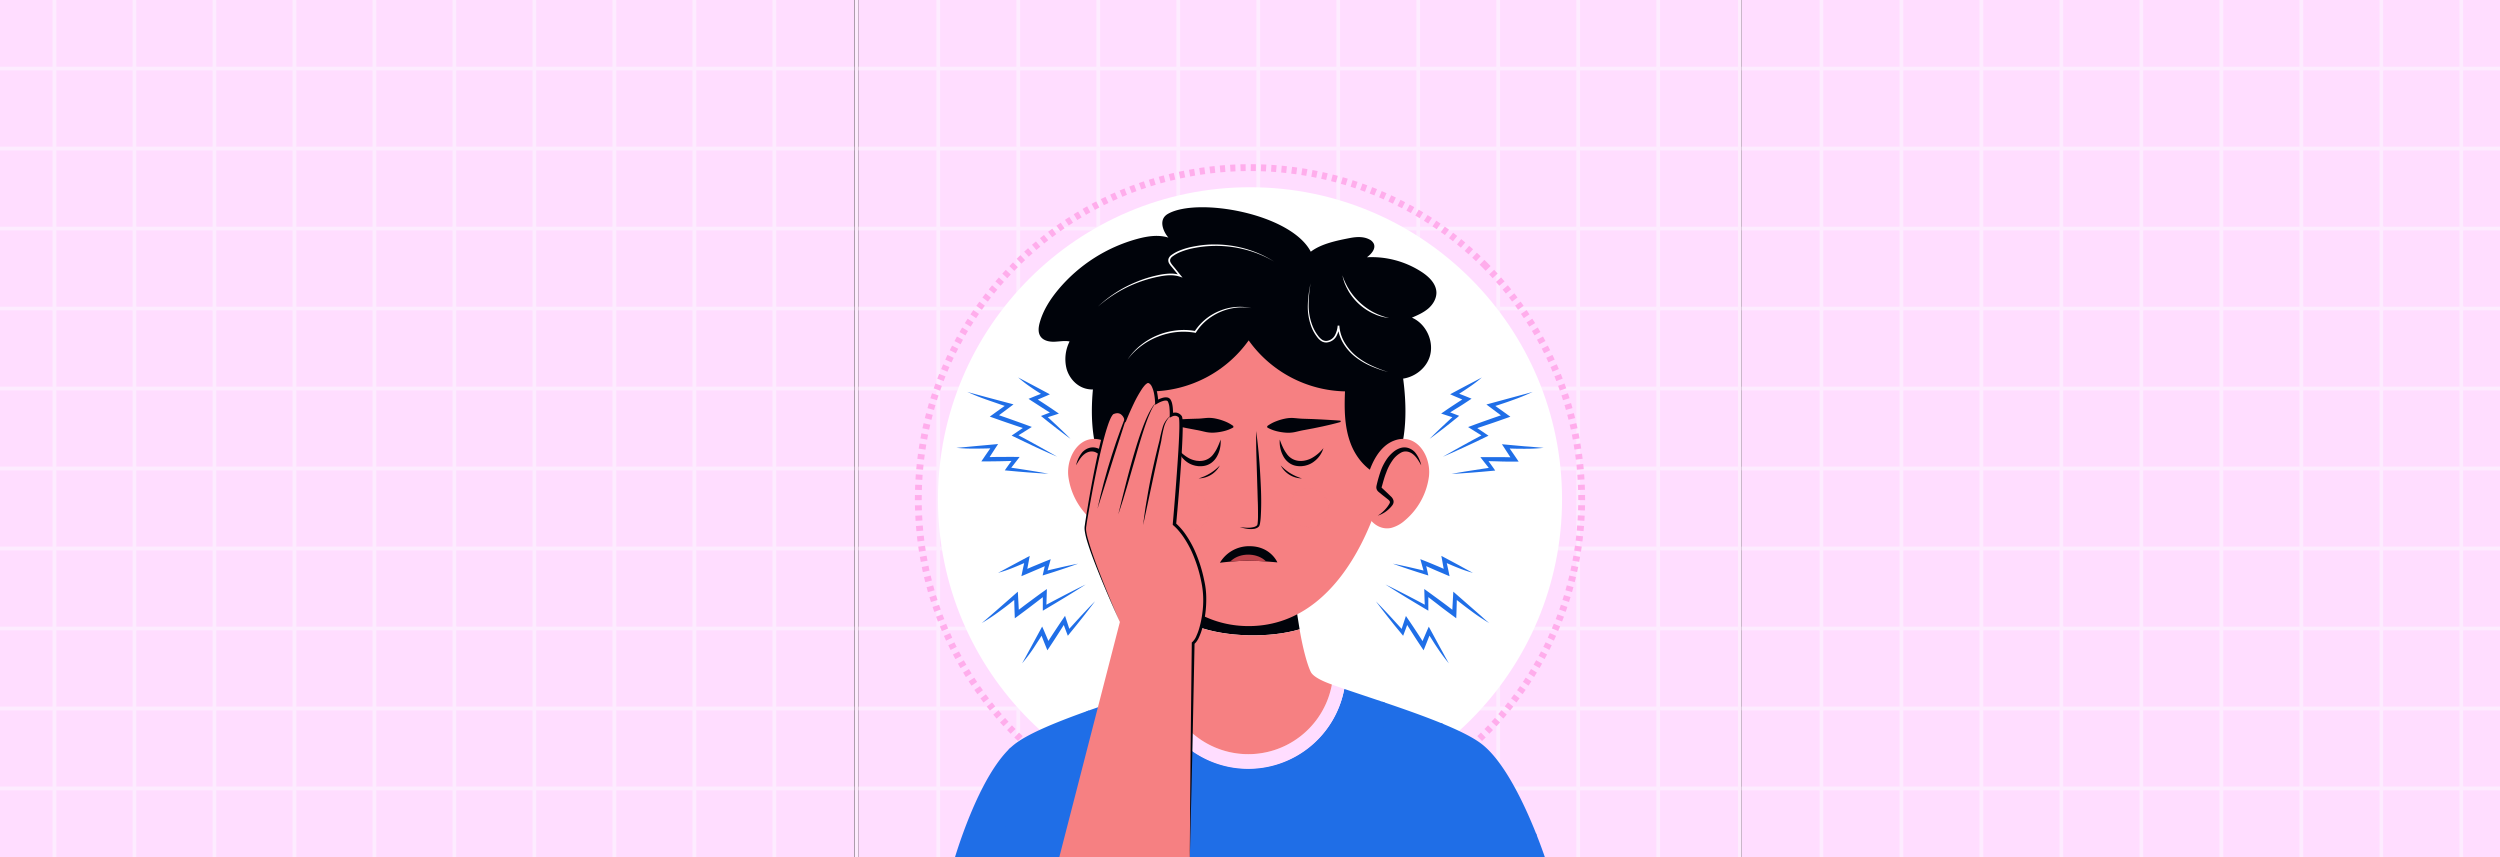<svg xmlns="http://www.w3.org/2000/svg" xmlns:xlink="http://www.w3.org/1999/xlink" viewBox="0 0 1458.54 500"><rect x="0" y="0" width="1458.54" height="500" fill="#333333" stroke="none"/><defs><style>.cls-1,.cls-11,.cls-14,.cls-8,.cls-9{fill:none;}.cls-2{fill:#1f6ee7;}.cls-3{fill:#00030a;}.cls-4{isolation:isolate;}.cls-5{clip-path:url(#clip-path);}.cls-6{fill:#fdf;}.cls-16,.cls-17,.cls-7{opacity:0.5;}.cls-8{stroke:#fbfcff;stroke-width:2.15px;}.cls-11,.cls-14,.cls-8,.cls-9{stroke-miterlimit:10;}.cls-9{stroke:#fdecfd;stroke-width:2px;}.cls-10{fill:#fff;}.cls-11{stroke:#ffadec;stroke-width:4px;stroke-dasharray:2.99 2.99;}.cls-12{clip-path:url(#clip-path-2);}.cls-13,.cls-16,.cls-17{mix-blend-mode:multiply;}.cls-14{stroke:#1f6ee7;stroke-width:1.44px;}.cls-15,.cls-17{fill:#f68082;}.cls-18{clip-path:url(#clip-path-3);}.cls-19{fill:#bf454d;}</style><clipPath id="clip-path"><rect class="cls-1" width="1458.54" height="500"/></clipPath><clipPath id="clip-path-2"><path class="cls-2" d="M902.33,503.15s-16.82-52.75-37.86-69.06c-14.13-10.95-54.35-23.32-80.2-32.18a57,57,0,0,1-112,0c-25.86,8.86-66.08,21.23-80.21,32.18-21,16.31-35.81,69.06-35.81,69.06Z"/></clipPath><clipPath id="clip-path-3"><path class="cls-3" d="M745.25,328.12s-3.93-9.46-16.24-9.46a19.72,19.72,0,0,0-17.3,9.67A151.43,151.43,0,0,1,728,327.11C735,327.11,745.25,328.12,745.25,328.12Z"/></clipPath></defs><title>8652019_2</title><g class="cls-4"><g id="OBJECTS"><g class="cls-5"><rect class="cls-6" x="500.74" y="-6.67" width="513.35" height="513.35"/><g class="cls-7"><line class="cls-8" x1="547.41" y1="-6.67" x2="547.41" y2="506.67"/><line class="cls-8" x1="594.08" y1="-6.67" x2="594.08" y2="506.67"/><line class="cls-8" x1="640.75" y1="-6.67" x2="640.75" y2="506.67"/><line class="cls-8" x1="687.42" y1="-6.67" x2="687.42" y2="506.67"/><line class="cls-8" x1="734.08" y1="-6.67" x2="734.08" y2="506.67"/><line class="cls-8" x1="780.75" y1="-6.67" x2="780.75" y2="506.67"/><line class="cls-8" x1="827.42" y1="-6.67" x2="827.42" y2="506.67"/><line class="cls-8" x1="874.09" y1="-6.67" x2="874.09" y2="506.67"/><line class="cls-8" x1="920.75" y1="-6.67" x2="920.75" y2="506.67"/><line class="cls-8" x1="967.42" y1="-6.67" x2="967.42" y2="506.67"/><line class="cls-8" x1="1014.09" y1="39.99" x2="500.74" y2="39.99"/><line class="cls-8" x1="1014.09" y1="86.66" x2="500.74" y2="86.66"/><line class="cls-8" x1="1014.09" y1="133.33" x2="500.74" y2="133.33"/><line class="cls-8" x1="1014.09" y1="180" x2="500.74" y2="180"/><line class="cls-8" x1="1014.09" y1="226.67" x2="500.74" y2="226.67"/><line class="cls-8" x1="1014.09" y1="273.33" x2="500.74" y2="273.33"/><line class="cls-8" x1="1014.09" y1="320" x2="500.74" y2="320"/><line class="cls-8" x1="1014.09" y1="366.67" x2="500.74" y2="366.67"/><line class="cls-8" x1="1014.09" y1="413.34" x2="500.74" y2="413.34"/><line class="cls-8" x1="1014.09" y1="460" x2="500.74" y2="460"/></g><line class="cls-9" x1="499.61" y1="-6.67" x2="499.61" y2="506.67"/><rect class="cls-6" x="-14.9" y="-6.67" width="513.35" height="513.35"/><g class="cls-7"><line class="cls-8" x1="31.76" y1="-6.67" x2="31.76" y2="506.67"/><line class="cls-8" x1="78.43" y1="-6.67" x2="78.43" y2="506.67"/><line class="cls-8" x1="125.1" y1="-6.67" x2="125.1" y2="506.67"/><line class="cls-8" x1="171.77" y1="-6.67" x2="171.77" y2="506.67"/><line class="cls-8" x1="218.44" y1="-6.67" x2="218.44" y2="506.67"/><line class="cls-8" x1="265.1" y1="-6.67" x2="265.1" y2="506.67"/><line class="cls-8" x1="311.77" y1="-6.67" x2="311.77" y2="506.67"/><line class="cls-8" x1="358.44" y1="-6.67" x2="358.44" y2="506.67"/><line class="cls-8" x1="405.11" y1="-6.67" x2="405.11" y2="506.67"/><line class="cls-8" x1="451.77" y1="-6.67" x2="451.77" y2="506.67"/><line class="cls-8" x1="498.44" y1="39.99" x2="-14.9" y2="39.99"/><line class="cls-8" x1="498.44" y1="86.66" x2="-14.9" y2="86.66"/><line class="cls-8" x1="498.44" y1="133.33" x2="-14.9" y2="133.33"/><line class="cls-8" x1="498.44" y1="180" x2="-14.9" y2="180"/><line class="cls-8" x1="498.44" y1="226.67" x2="-14.9" y2="226.67"/><line class="cls-8" x1="498.44" y1="273.33" x2="-14.9" y2="273.33"/><line class="cls-8" x1="498.44" y1="320" x2="-14.9" y2="320"/><line class="cls-8" x1="498.44" y1="366.67" x2="-14.9" y2="366.67"/><line class="cls-8" x1="498.44" y1="413.34" x2="-14.9" y2="413.34"/><line class="cls-8" x1="498.44" y1="460" x2="-14.9" y2="460"/></g><rect class="cls-6" x="1015.98" y="-6.67" width="513.35" height="513.35"/><g class="cls-7"><line class="cls-8" x1="1062.65" y1="-6.67" x2="1062.65" y2="506.67"/><line class="cls-8" x1="1109.31" y1="-6.67" x2="1109.31" y2="506.67"/><line class="cls-8" x1="1155.98" y1="-6.67" x2="1155.98" y2="506.67"/><line class="cls-8" x1="1202.65" y1="-6.67" x2="1202.65" y2="506.67"/><line class="cls-8" x1="1249.32" y1="-6.67" x2="1249.32" y2="506.67"/><line class="cls-8" x1="1295.99" y1="-6.67" x2="1295.99" y2="506.67"/><line class="cls-8" x1="1342.65" y1="-6.67" x2="1342.65" y2="506.67"/><line class="cls-8" x1="1389.32" y1="-6.67" x2="1389.32" y2="506.67"/><line class="cls-8" x1="1435.99" y1="-6.67" x2="1435.99" y2="506.67"/><line class="cls-8" x1="1529.32" y1="39.99" x2="1015.98" y2="39.99"/><line class="cls-8" x1="1529.32" y1="86.66" x2="1015.98" y2="86.66"/><line class="cls-8" x1="1529.32" y1="133.33" x2="1015.98" y2="133.33"/><line class="cls-8" x1="1529.32" y1="180" x2="1015.98" y2="180"/><line class="cls-8" x1="1529.32" y1="226.67" x2="1015.98" y2="226.67"/><line class="cls-8" x1="1529.32" y1="273.33" x2="1015.98" y2="273.33"/><line class="cls-8" x1="1529.32" y1="320" x2="1015.98" y2="320"/><line class="cls-8" x1="1529.32" y1="366.67" x2="1015.98" y2="366.67"/><line class="cls-8" x1="1529.32" y1="413.34" x2="1015.98" y2="413.34"/><line class="cls-8" x1="1529.32" y1="460" x2="1015.98" y2="460"/></g><line class="cls-9" x1="1014.96" y1="-6.67" x2="1014.96" y2="506.67"/><circle class="cls-10" cx="729.27" cy="291.29" r="182.05"/><circle class="cls-11" cx="729.27" cy="291.29" r="193.51" transform="translate(7.62 600.99) rotate(-45)"/><path class="cls-2" d="M902.33,503.15s-16.82-52.75-37.86-69.06c-14.13-10.95-54.35-23.32-80.2-32.18a57,57,0,0,1-112,0c-25.86,8.86-66.08,21.23-80.21,32.18-21,16.31-35.81,69.06-35.81,69.06Z"/><g class="cls-12"><g class="cls-13"><path class="cls-14" d="M841.33,419.3a65.69,65.69,0,0,0,67.45,68.38"/><path class="cls-14" d="M809.34,399.06c-7.09,21.64,3.9,44.57,6.73,67.17a95.15,95.15,0,0,1-29.56,80.54c-11.49,10.54-25.74,18.36-34.79,31.05-7.11,10-10.4,22.24-11.74,34.42a124.55,124.55,0,0,0,16.45,76.37"/><path class="cls-14" d="M624.48,405c13.07,12,25,25.77,31.93,42.16s8.09,35.78.11,51.65c-5.6,11.13-15.45,20.31-18,32.49-2.46,11.6,2.28,23.55,8.63,33.56s14.38,19,19.7,29.54c8.79,17.48,8.21,41.34-6.72,54-15.4,13.05-38.73,9.37-57.62,2.23"/><path class="cls-14" d="M688.34,476.16c-7,9.11-10.83,20.25-14.17,31.27-3.83,12.67-7.25,25.95-5.17,39s11,25.93,24,28.56c12.74,2.58,25.17-4.92,35.7-12.54,21.6-15.64,43.21-35.74,46.62-62.19.89-6.89.4-14.15-2.73-20.35-4.34-8.57-13.27-14.08-22.56-16.52C728.9,457.87,702.86,457.36,688.34,476.16Z"/><path class="cls-14" d="M584.51,425.52c4.53,10.58,9.15,21.62,8.57,33.12-.42,8.21-3.49,16.05-7,23.49S578.47,497,572,502c-4.6,3.54-10.12,5.65-15.55,7.72l-32.1,12.19"/></g></g><path class="cls-6" d="M728.25,448.57a57,57,0,0,0,56-46.66c-2.57-.88-5-1.72-7.23-2.53a49.61,49.61,0,0,1-97.58,0c-2.24.81-4.66,1.65-7.23,2.53A57,57,0,0,0,728.25,448.57Z"/><path class="cls-3" d="M758.21,367.16c-1.41-8.5-2.42-15.42-2.42-15.42l-27.54,5.79-27.54-5.79s-.89,6.07-2.16,13.82C715.37,371.83,741,372.34,758.21,367.16Z"/><path class="cls-15" d="M764.73,392c-1.84-3.67-4.56-13.05-6.52-24.85-17.19,5.18-42.84,4.67-59.66-1.6-2,12-4.86,22.61-6.78,26.45-.83,1.65-3.5,4.21-12.31,7.37a49.61,49.61,0,0,0,97.58,0C768.22,396.22,765.56,393.66,764.73,392Z"/><path class="cls-3" d="M654.13,221.5c-6.5,3.54-13.87,7.19-21,5.14-5.28-1.52-9.36-6.16-10.86-11.43a22.88,22.88,0,0,1,1.75-16c-2.94-.58-6,.08-9,.16s-6.34-.65-8-3.13c-1.55-2.31-1.16-5.39-.41-8.07,2-7.23,6.18-13.7,11-19.45a91.7,91.7,0,0,1,45.93-29.35c5.93-1.6,12.3-2.59,18.15-.74-2.19-2.33-6.72-10.25-.21-13.91,17.4-9.78,71.67-.1,83.25,22.13,6.13-4.69,15.33-6.52,22.91-8,3.74-.71,7.79-.95,11.18.79a5.61,5.61,0,0,1,2.67,2.55c1.29,2.93-1.42,6-4,7.9a53.52,53.52,0,0,1,32,8.62c4.27,2.8,8.46,6.87,8.54,12,0,3.63-2.06,7-4.82,9.35s-6.14,3.82-9.47,5.26c8.43,3.65,13.17,14.16,10.34,22.9s-12.84,14.47-21.81,12.49"/><path class="cls-15" d="M814.09,234c0,47.28-24.69,131.27-85.61,131.27s-85.61-84-85.61-131.27a85.61,85.61,0,0,1,171.22,0Z"/><path class="cls-3" d="M819.28,226.62c-2.08-21.57-8.54-43.87-24.23-58.83-8.88-8.47-20.15-14-31.63-18.35-11.28-4.25-58.59-4.25-69.87,0-11.49,4.33-22.75,9.88-31.64,18.35-15.68,15-22.15,37.26-24.23,58.83-1.7,17.69-.63,37.2,9,52.14,10.29-1.44,18.48-10,22.23-19.72s3.84-20.32,3.39-30.7a70.93,70.93,0,0,0,56.2-29.75,70.93,70.93,0,0,0,56.2,29.75c-.45,10.38-.35,21,3.4,30.7S800,277.32,810.3,278.76C819.92,263.82,821,244.31,819.28,226.62Z"/><path class="cls-15" d="M623.29,278a40.42,40.42,0,0,0,14.06,25.64,19.56,19.56,0,0,0,8,4.36c6.52,1.43,12.52-3.24,14.63-9.39s1.08-13.36-.78-20.1c-2.41-8.71-7.16-18.17-15.36-21.36C630.6,252,621.88,266,623.29,278Z"/><g class="cls-16"><path class="cls-15" d="M653.16,300.85a19.23,19.23,0,0,1-7.33-6,4.07,4.07,0,0,1-.84-1.72c-.16-1.2.73-2.1,1.56-2.82l5-4.35a2.46,2.46,0,0,0,.82-1,3,3,0,0,0-.13-1.57c-1.75-6.69-3.82-13.93-9.11-18.5a10.25,10.25,0,0,0-4.84-2.52,7.68,7.68,0,0,0-6.76,2.6,21.41,21.41,0,0,0-3.75,6.57s-1.63,13.54,7.46,23.16S653.16,300.85,653.16,300.85Z"/></g><path class="cls-3" d="M627.8,271.46a17.88,17.88,0,0,1,3.66-7.63,9.19,9.19,0,0,1,3.85-2.46,7.73,7.73,0,0,1,4.78.06,12.18,12.18,0,0,1,4,2.26,21.8,21.8,0,0,1,3.11,3.19,29.87,29.87,0,0,1,4.14,7.64,74.2,74.2,0,0,1,2.37,8.09,11.24,11.24,0,0,1,.24,1.17,3.29,3.29,0,0,1-.23,1.86,3.6,3.6,0,0,1-1.05,1.3l-.81.67c-1.06.88-2.14,1.73-3.23,2.58l-1.58,1.26a3.22,3.22,0,0,0-.94,1.08,1.28,1.28,0,0,0,.14,1.18,13.18,13.18,0,0,0,1,1.61,21,21,0,0,0,5.87,5.53,17.61,17.61,0,0,1-7.13-4.47,15.16,15.16,0,0,1-1.43-1.68,4.06,4.06,0,0,1-.58-1.22,3.25,3.25,0,0,1,0-1.55,4.88,4.88,0,0,1,1.4-2.25l1.52-1.46c1-1,2-1.9,3-2.83l.75-.69c.22-.2.28-.32.24-.28s0,0,0-.17-.13-.5-.23-.84c-.74-2.63-1.47-5.24-2.44-7.71a28.81,28.81,0,0,0-3.53-6.93,14.64,14.64,0,0,0-5.49-4.9,5.69,5.69,0,0,0-3.34-.39,7.35,7.35,0,0,0-3.28,1.55C630.55,266.6,629.19,269.08,627.8,271.46Z"/><path class="cls-15" d="M833.67,278a40.42,40.42,0,0,1-14.06,25.64,19.49,19.49,0,0,1-8,4.36c-6.52,1.43-12.52-3.24-14.63-9.39s-1.08-13.36.79-20.1c2.4-8.71,7.15-18.17,15.36-21.36C826.37,252,835.08,266,833.67,278Z"/><g class="cls-16"><path class="cls-15" d="M803.81,300.85a19.27,19.27,0,0,0,7.32-6,3.85,3.85,0,0,0,.84-1.72c.17-1.2-.73-2.1-1.56-2.82l-5-4.35a2.36,2.36,0,0,1-.81-1,3,3,0,0,1,.12-1.57c1.75-6.69,3.83-13.93,9.11-18.5a10.29,10.29,0,0,1,4.84-2.52,7.67,7.67,0,0,1,6.76,2.6,21.43,21.43,0,0,1,3.76,6.57s1.62,13.54-7.46,23.16S803.81,300.85,803.81,300.85Z"/></g><path class="cls-3" d="M829.17,271.46c-1.39-2.38-2.76-4.86-4.78-6.43a7.46,7.46,0,0,0-3.28-1.55,5.7,5.7,0,0,0-3.34.39,14.61,14.61,0,0,0-5.48,4.9,28.84,28.84,0,0,0-3.54,6.93c-1,2.47-1.69,5.08-2.43,7.71-.1.34-.2.65-.24.84s0,.24-.05.17,0,.08.24.28l.75.69c1,.93,2,1.87,3,2.83l1.52,1.46a4.9,4.9,0,0,1,1.41,2.25,3.25,3.25,0,0,1,0,1.55,4.61,4.61,0,0,1-.58,1.22,14.21,14.21,0,0,1-1.44,1.68,17.51,17.51,0,0,1-7.12,4.47,21.25,21.25,0,0,0,5.87-5.53,16.08,16.08,0,0,0,1-1.61,1.34,1.34,0,0,0,.14-1.18,3.34,3.34,0,0,0-.94-1.08l-1.59-1.26c-1.09-.85-2.17-1.7-3.23-2.58l-.81-.67a3.71,3.71,0,0,1-1-1.3,3.38,3.38,0,0,1-.23-1.86c.07-.49.17-.84.24-1.17a76.49,76.49,0,0,1,2.37-8.09,30.18,30.18,0,0,1,4.14-7.64,22.87,22.87,0,0,1,3.11-3.19,12.34,12.34,0,0,1,4-2.26,7.73,7.73,0,0,1,4.78-.06,9.09,9.09,0,0,1,3.84,2.46A17.9,17.9,0,0,1,829.17,271.46Z"/><circle class="cls-17" cx="694.18" cy="298.44" r="11.3" transform="translate(244.23 905.49) rotate(-76.72)"/><circle class="cls-17" cx="762.78" cy="298.44" r="11.3" transform="matrix(0.16, -0.99, 0.99, 0.16, 346.01, 1003.57)"/><path class="cls-3" d="M745.25,328.12s-3.93-9.46-16.24-9.46a19.72,19.72,0,0,0-17.3,9.67A151.43,151.43,0,0,1,728,327.11C735,327.11,745.25,328.12,745.25,328.12Z"/><g class="cls-18"><ellipse class="cls-19" cx="728.25" cy="333.22" rx="12.86" ry="9.64"/></g><path class="cls-3" d="M686.77,261.48a23.18,23.18,0,0,0,6.84,5.83,13.8,13.8,0,0,0,3.95,1.39,5.12,5.12,0,0,0,1,.15c.34,0,.68.09,1,.09a11.31,11.31,0,0,0,2-.12,9.59,9.59,0,0,0,6.6-4.21,20.55,20.55,0,0,0,2.23-3.82,41.38,41.38,0,0,0,1.73-4.32,17.1,17.1,0,0,1-.29,4.78,16.36,16.36,0,0,1-1.63,4.64,11.56,11.56,0,0,1-3.29,4,10.07,10.07,0,0,1-4.94,2,13.49,13.49,0,0,1-2.61.09c-.43,0-.86-.11-1.28-.16a6.83,6.83,0,0,1-1.27-.27,12.78,12.78,0,0,1-4.59-2.21A15.07,15.07,0,0,1,686.77,261.48Z"/><path class="cls-3" d="M676.78,245.37c3.61-.28,7.21-.47,10.8-.68l5.39-.26,5.38-.17c1.79,0,3.6-.26,5.4-.4a18.77,18.77,0,0,1,5.34.32,30.37,30.37,0,0,1,5.27,1.55,22.27,22.27,0,0,1,5.19,2.82l0,.82a21.77,21.77,0,0,1-5.51,2.16,31.35,31.35,0,0,1-5.44.85,18.59,18.59,0,0,1-5.36-.4c-1.77-.39-3.53-.86-5.31-1.15l-5.32-1-5.31-1.1c-3.53-.79-7.06-1.58-10.56-2.6Z"/><path class="cls-3" d="M699.3,279.11a27.87,27.87,0,0,0,12.38-7.56,14.23,14.23,0,0,1-12.38,7.56Z"/><path class="cls-3" d="M772.1,261.48a15.15,15.15,0,0,1-5.56,7.85,12.7,12.7,0,0,1-4.59,2.21,6.73,6.73,0,0,1-1.26.27c-.43.05-.86.14-1.29.16a13.52,13.52,0,0,1-2.61-.09,10.11,10.11,0,0,1-4.94-2,11.56,11.56,0,0,1-3.29-4,16.36,16.36,0,0,1-1.63-4.64,17.1,17.1,0,0,1-.29-4.78,40.51,40.51,0,0,0,1.73,4.32,21.73,21.73,0,0,0,2.23,3.82,9.63,9.63,0,0,0,6.6,4.21,11.36,11.36,0,0,0,2,.12c.35,0,.69-.06,1-.09a5.12,5.12,0,0,0,1-.15,13.86,13.86,0,0,0,4-1.39A23.43,23.43,0,0,0,772.1,261.48Z"/><path class="cls-3" d="M782.17,246.18c-3.49,1-7,1.81-10.56,2.6l-5.31,1.1-5.32,1c-1.77.29-3.54.76-5.31,1.15a18.56,18.56,0,0,1-5.36.4,31.5,31.5,0,0,1-5.44-.85,21.91,21.91,0,0,1-5.51-2.16l-.05-.82a22.13,22.13,0,0,1,5.2-2.82,30.27,30.27,0,0,1,5.26-1.55,18.84,18.84,0,0,1,5.35-.32c1.8.14,3.6.37,5.39.4l5.38.17,5.39.26c3.6.21,7.19.4,10.81.68Z"/><path class="cls-3" d="M759.56,279.11a14.19,14.19,0,0,1-12.37-7.56,28.85,28.85,0,0,0,5.69,4.6A29.33,29.33,0,0,0,759.56,279.11Z"/><path class="cls-3" d="M732.85,251.46q1.14,8.27,1.78,16.57c.46,5.54.76,11.08,1,16.64s.27,11.11-.08,16.7a32.86,32.86,0,0,1-.49,4.23,6.47,6.47,0,0,1-.34,1.13,1.49,1.49,0,0,1-.44.6l-.47.4a5.67,5.67,0,0,1-2.15.81,13.86,13.86,0,0,1-4.27-.07,23.48,23.48,0,0,1-4.08-1,35.92,35.92,0,0,0,4.12.41,13.28,13.28,0,0,0,4-.38,4.67,4.67,0,0,0,1.67-.77l.29-.3c.14-.13.08-.09.15-.24a4.86,4.86,0,0,0,.18-.88,35.86,35.86,0,0,0,.22-4.05c0-2.75,0-5.52-.11-8.28s-.15-5.53-.26-8.3l-.5-16.61Q732.8,259.79,732.85,251.46Z"/><path class="cls-10" d="M764.63,165.28A72.07,72.07,0,0,0,763.49,178a32.86,32.86,0,0,0,2.37,12.42,23.83,23.83,0,0,0,3.12,5.46,10.35,10.35,0,0,0,2.14,2.19,4.34,4.34,0,0,0,2.73.83,6.21,6.21,0,0,0,4.83-3.06,13.87,13.87,0,0,0,1.73-5.89l1,0a22,22,0,0,0,3,9.81,30.31,30.31,0,0,0,6.74,7.89,42.75,42.75,0,0,0,8.89,5.55,79.24,79.24,0,0,0,9.83,3.86,71.38,71.38,0,0,1-10-3.44,41.86,41.86,0,0,1-9.16-5.4,29.06,29.06,0,0,1-7.06-8,22.75,22.75,0,0,1-3.23-10.21l1,0a14.26,14.26,0,0,1-1.86,6.33,7.22,7.22,0,0,1-5.66,3.48,5.31,5.31,0,0,1-3.3-1,10.75,10.75,0,0,1-2.32-2.4,23.29,23.29,0,0,1-3.18-5.7A33.43,33.43,0,0,1,763,178,66.58,66.58,0,0,1,764.63,165.28Z"/><path class="cls-10" d="M783.18,160.64c.28.77.56,1.53.82,2.29l1,2.22,1.1,2.15,1.25,2.06a38.16,38.16,0,0,0,14,12.83l2.17,1.06,2.24.9,2.29.77c.79.19,1.57.39,2.36.61-.81-.11-1.61-.22-2.42-.35l-2.39-.56-2.33-.77-2.27-1a32.76,32.76,0,0,1-14.35-13.12l-1.15-2.17-1-2.25-.77-2.33C783.54,162.23,783.35,161.43,783.18,160.64Z"/><path class="cls-10" d="M657.82,209.79a36.61,36.61,0,0,1,7.59-8.32,40.42,40.42,0,0,1,20.69-8.68,37,37,0,0,1,11.36.35l-.52.23a31.32,31.32,0,0,1,14.6-12,30.65,30.65,0,0,1,18.66-1.58,32,32,0,0,0-18.37,2.27,33.85,33.85,0,0,0-7.92,4.86,29.64,29.64,0,0,0-6.13,7l-.17.28-.34-.06a39,39,0,0,0-11.06-.38,41.33,41.33,0,0,0-10.77,2.71,40.45,40.45,0,0,0-9.71,5.43A39.27,39.27,0,0,0,657.82,209.79Z"/><path class="cls-10" d="M743.32,152.59a65.86,65.86,0,0,0-17.73-7.18,66.54,66.54,0,0,0-19-1.88,62.85,62.85,0,0,0-9.48,1.1,41,41,0,0,0-9.09,2.68,21.54,21.54,0,0,0-4,2.33,3.68,3.68,0,0,0-1.28,1.64,2.5,2.5,0,0,0,.26,1.92,11.36,11.36,0,0,0,1.34,1.87l1.52,1.86,3,3.73,1.06,1.29-1.58-.53c-4.08-1.38-8.57-.82-12.83.07a75.86,75.86,0,0,0-24.37,9.61,77.32,77.32,0,0,0-10.63,7.82,72.41,72.41,0,0,1,22.15-14.33,70.24,70.24,0,0,1,12.67-4,39.55,39.55,0,0,1,6.62-.95,18.63,18.63,0,0,1,6.7.83l-.53.76-3.06-3.71-1.53-1.86a12.12,12.12,0,0,1-1.46-2,3.52,3.52,0,0,1-.34-2.71,4.64,4.64,0,0,1,1.63-2.11,22,22,0,0,1,4.28-2.44,41.89,41.89,0,0,1,9.32-2.69,62.12,62.12,0,0,1,9.61-1.07,66.69,66.69,0,0,1,19.14,2.22,67.7,67.7,0,0,1,9.1,3.2A66.36,66.36,0,0,1,743.32,152.59Z"/><path class="cls-15" d="M653.36,362.88s-21.21-47.18-20.15-55.19,10.59-64.6,16.2-66.95,7.29,3.36,7.29,3.36,9.08-22.49,13.44-21.57,4.72,12.05,4.72,12.05,4.22-2.64,6.53-1.65,2.05,9.2,2.05,9.2,3.07-1.66,5.16,1-3.37,62.71-3.37,62.71,12.19,9.38,16.93,35.25c2.46,13.45-1.73,30.91-6,34.13l-2,127.91H617.22Z"/><path class="cls-3" d="M659.87,235.34,650,266l-9.68,30.75c.53-2.64,1.17-5.25,1.78-7.88l2-7.81c1.38-5.2,2.93-10.35,4.55-15.48s3.36-10.23,5.23-15.27l2.86-7.54C657.8,240.3,658.79,237.8,659.87,235.34Z"/><path class="cls-3" d="M674.86,234.58c-2.08,2-3.23,4.77-4.36,7.4s-2.09,5.39-3,8.13c-1.8,5.5-3.45,11.05-5,16.62l-4.84,16.7-2.51,8.34c-.89,2.76-1.75,5.54-2.72,8.27l2.06-8.45,2.13-8.44q2.13-8.44,4.54-16.81c1.64-5.57,3.33-11.14,5.38-16.58,1-2.72,2.12-5.43,3.39-8.06a41.84,41.84,0,0,1,2.13-3.82A12.22,12.22,0,0,1,674.86,234.58Z"/><path class="cls-3" d="M683.44,242.13a14.17,14.17,0,0,0-2.69,3.15,15.4,15.4,0,0,0-1.62,3.78,79.23,79.23,0,0,0-1.63,8.17l-3.59,16.37-7,32.75c.32-2.78.73-5.54,1.11-8.31s.89-5.52,1.35-8.28c.93-5.51,2-11,3.21-16.46s2.49-10.92,3.88-16.3a80.41,80.41,0,0,1,2-8.16A13.57,13.57,0,0,1,683.44,242.13Z"/><path class="cls-3" d="M653.36,362.88c-4.74-10.44-9.32-20.95-13.55-31.61-2.09-5.34-4.14-10.7-5.77-16.22a42.45,42.45,0,0,1-1-4.21l-.18-1.08-.11-1.11c0-.38,0-.79,0-1.16l.15-1.07c.4-2.84.86-5.67,1.32-8.5,1.88-11.32,3.94-22.6,6.41-33.81,1.27-5.6,2.58-11.19,4.38-16.7a40.81,40.81,0,0,1,1.56-4.09,14.65,14.65,0,0,1,1.1-2,4.48,4.48,0,0,1,.86-1,2.53,2.53,0,0,1,.66-.4l.56-.19a6.75,6.75,0,0,1,2.39-.41,5.52,5.52,0,0,1,2.44.68,6.2,6.2,0,0,1,1.82,1.67,7.63,7.63,0,0,1,1.12,2.16l-1.59-.08c1.27-3.09,2.61-6.11,4.06-9.11a73.45,73.45,0,0,1,4.88-8.78,24.78,24.78,0,0,1,1.56-2.06,8.09,8.09,0,0,1,2.1-1.83,2.78,2.78,0,0,1,1.78-.34,4.11,4.11,0,0,1,1.46.65,6.3,6.3,0,0,1,1.81,2.22,18.06,18.06,0,0,1,1.6,5,35.64,35.64,0,0,1,.59,5.06l-1.38-.74a15.75,15.75,0,0,1,4.07-1.77,6.2,6.2,0,0,1,2.42-.18,2.77,2.77,0,0,1,1.37.54,3.3,3.3,0,0,1,.89,1.11,8.25,8.25,0,0,1,.75,2.21,20.14,20.14,0,0,1,.33,2.16,35.87,35.87,0,0,1,.16,4.28l-1.37-.85a5.87,5.87,0,0,1,2.49-.62,4.48,4.48,0,0,1,2.55.71,2.66,2.66,0,0,1,.54.39,4,4,0,0,1,.47.45,2.64,2.64,0,0,1,.49.67,3.42,3.42,0,0,1,.21.72,17.26,17.26,0,0,1,.23,2.28c.1,2.92,0,5.78-.09,8.65-.21,5.73-.56,11.45-.94,17.16-.77,11.42-1.75,22.82-2.78,34.22l-.36-.83a36.7,36.7,0,0,1,6.32,7.33,60.36,60.36,0,0,1,4.68,8.33,82.82,82.82,0,0,1,5.79,18.1,45.84,45.84,0,0,1,1.13,9.49,64.56,64.56,0,0,1-.52,9.53,57.66,57.66,0,0,1-2,9.34,32.87,32.87,0,0,1-1.69,4.52,11.27,11.27,0,0,1-2.92,4.14l.32-.64-1.3,63.95-1.53,63.95.49-64,.71-63.95v-.39l.32-.25A10.11,10.11,0,0,0,698,371a31.47,31.47,0,0,0,1.6-4.29,57.15,57.15,0,0,0,1.87-9.08,52.87,52.87,0,0,0-.65-18.44,80.78,80.78,0,0,0-5.71-17.68,58.59,58.59,0,0,0-4.56-8.06c-.43-.64-.87-1.27-1.34-1.87s-.94-1.22-1.44-1.8a27.39,27.39,0,0,0-3.15-3.21l-.41-.34,0-.5q1.51-17.07,2.7-34.18c.4-5.7.77-11.41,1-17.1.11-2.85.21-5.71.11-8.5a14.85,14.85,0,0,0-.18-2c0-.15-.07-.27-.08-.31.08.11-.08-.1-.16-.18a2.72,2.72,0,0,0-.3-.29A1.27,1.27,0,0,0,687,243a2.64,2.64,0,0,0-1.52-.42,4.08,4.08,0,0,0-1.64.39l-1.4.69,0-1.54a34.09,34.09,0,0,0-.14-4,11.36,11.36,0,0,0-.85-3.69,1.5,1.5,0,0,0-.39-.51,1,1,0,0,0-.54-.2,4.66,4.66,0,0,0-1.7.15,13.9,13.9,0,0,0-3.55,1.54l-1.31.77-.07-1.51a35.31,35.31,0,0,0-.55-4.79,16.61,16.61,0,0,0-1.41-4.46,4.64,4.64,0,0,0-1.27-1.61,2.38,2.38,0,0,0-.78-.36,1.21,1.21,0,0,0-.6.17,6.71,6.71,0,0,0-1.61,1.42,21.5,21.5,0,0,0-1.44,1.9,72.29,72.29,0,0,0-4.78,8.54c-1.43,3-2.78,6-4,9l-.86,2.08-.73-2.15a5.45,5.45,0,0,0-2.17-2.86,3.8,3.8,0,0,0-1.65-.48,5.37,5.37,0,0,0-1.83.31l-.45.15a.66.66,0,0,0-.26.15,3.6,3.6,0,0,0-.56.63,12.18,12.18,0,0,0-1,1.75,39.38,39.38,0,0,0-1.54,3.92c-1.82,5.38-3.18,11-4.49,16.51-2.57,11.15-4.73,22.4-6.71,33.68-.49,2.82-1,5.64-1.4,8.46l-.16,1.06c0,.35,0,.65-.05,1l.08,1,.16,1c.25,1.38.57,2.77,1,4.14,1.52,5.5,3.48,10.89,5.48,16.25C644.39,341.78,648.79,352.37,653.36,362.88Z"/><path class="cls-2" d="M894.21,228.62a121.29,121.29,0,0,1-11.88,4.86c-2,.74-4,1.43-6.05,2.1s-4.06,1.34-6.11,2l.37-2.06c2.88,2.05,5.78,4.08,8.64,6.17l2,1.43-2.3.81c-3.2,1.13-6.4,2.28-9.62,3.35s-6.43,2.19-9.66,3.23l.25-2.09c2.37,1.58,4.74,3.17,7.09,4.78l1.48,1-1.58.75-6.22,3-6.25,2.91c-4.18,1.91-8.36,3.82-12.58,5.63,4-2.32,8-4.54,12-6.77l6-3.29,6.08-3.25-.1,1.76q-3.64-2.24-7.26-4.52l-2-1.26,2.24-.83q4.77-1.78,9.58-3.46c3.2-1.15,6.42-2.23,9.64-3.33l-.34,2.24c-2.85-2.09-5.67-4.23-8.51-6.35l-1.93-1.44,2.3-.62L881.87,232l6.18-1.67C890.1,229.79,892.16,229.23,894.21,228.62Z"/><path class="cls-2" d="M900.6,261.28a99.83,99.83,0,0,1-11.07.54c-1.85,0-3.69,0-5.54-.05s-3.68-.09-5.53-.19l1-1.81c1.73,2.51,3.49,5,5.2,7.54l1.35,2-2.43,0c-2.93,0-5.87,0-8.8-.11s-5.86-.13-8.79-.26l1-1.87q2.19,3,4.33,6l1,1.46-1.72.16-5.93.54-5.93.49c-4,.29-7.91.58-11.88.77,3.9-.76,7.82-1.4,11.73-2l5.88-.91,5.89-.87-.69,1.62c-1.55-1.91-3.07-3.85-4.58-5.79l-1.43-1.85,2.39,0c2.93,0,5.86,0,8.79,0s5.87.09,8.8.15l-1.08,2c-1.7-2.54-3.35-5.11-5-7.67l-1.32-2,2.37.22,11,1C893.26,260.62,896.92,261,900.6,261.28Z"/><path class="cls-2" d="M864.56,220.2a76.72,76.72,0,0,1-7.43,5.67q-1.92,1.33-3.88,2.59c-1.31.85-2.61,1.68-4,2.48l-.14-2.08c2.4.93,4.8,1.85,7.18,2.82l2.24.92-2,1.33c-2.06,1.36-4.11,2.74-6.21,4s-4.16,2.65-6.28,3.92l-.25-2.09c1.94.71,3.89,1.44,5.82,2.19l1.68.65L850,243.73c-1.31,1-2.6,2.1-3.92,3.13L842.1,250c-2.65,2-5.3,4.08-8,6,2.35-2.39,4.77-4.69,7.19-7l3.67-3.42c1.22-1.15,2.46-2.26,3.69-3.38l.33,1.73Q846,243,843,242l-2.21-.73,2-1.36c2-1.41,4.08-2.78,6.15-4.14s4.14-2.68,6.22-4l.21,2.25c-2.38-1-4.73-2-7.09-3l-2.24-1,2.1-1.13,4.09-2.19,4.1-2.17C859.07,223.1,861.82,221.68,864.56,220.2Z"/><path class="cls-2" d="M868.85,363.53a119.21,119.21,0,0,1-10.65-7.15q-2.6-1.89-5.12-3.86c-1.69-1.31-3.37-2.62-5-4l1.91-.84c-.09,3.53-.17,7.07-.3,10.61l-.1,2.42-1.95-1.46c-2.72-2-5.46-4-8.15-6.12s-5.39-4.12-8.06-6.23l1.88-.95c0,2.85,0,5.7,0,8.55l0,1.79-1.5-.89-5.92-3.53-5.89-3.56c-3.92-2.41-7.83-4.82-11.7-7.32,4.15,2,8.23,4.11,12.32,6.21l6.11,3.19,6.08,3.24-1.51.9q-.18-4.28-.29-8.55l-.07-2.35,1.94,1.4q4.14,3,8.21,6c2.74,2,5.43,4.09,8.13,6.15l-2,1c.15-3.53.35-7.06.54-10.6l.12-2.41,1.79,1.57,9.61,8.42,4.82,4.2C865.59,360.78,867.2,362.18,868.85,363.53Z"/><path class="cls-2" d="M845.28,387a100.44,100.44,0,0,1-6.62-8.89q-1.56-2.29-3-4.63c-1-1.56-2-3.11-2.92-4.7l2.09-.14c-1.12,2.84-2.22,5.69-3.37,8.52l-.92,2.24-1.33-2c-1.62-2.45-3.24-4.89-4.81-7.37s-3.15-4.94-4.68-7.44l2.09-.26c-.84,2.32-1.69,4.63-2.57,6.93l-.63,1.67-1.1-1.35L813.73,365,810,360.31c-2.44-3.12-4.89-6.25-7.26-9.44,2.8,2.82,5.51,5.72,8.23,8.61l4,4.38,4,4.4-1.74.33q1.11-3.52,2.27-7l.74-2.23,1.35,2c1.67,2.42,3.29,4.86,4.9,7.31s3.19,4.92,4.77,7.39l-2.25.21c1.15-2.82,2.37-5.62,3.57-8.43l1-2.23,1.14,2.09,5.26,9.69C841.74,380.57,843.46,383.82,845.28,387Z"/><path class="cls-2" d="M859.33,334.22a78.79,78.79,0,0,1-8.85-3c-1.45-.57-2.88-1.16-4.31-1.79s-2.85-1.23-4.26-1.89l1.66-1.28c.55,2.51,1.13,5,1.65,7.54l.48,2.37-2.24-.94c-2.27-1-4.56-1.9-6.81-2.91s-4.52-2-6.76-3l1.6-1.38c.49,2,1,4,1.42,6.06l.4,1.75-1.65-.52c-1.6-.5-3.2-1-4.78-1.5l-4.77-1.56c-3.17-1.06-6.33-2.13-9.47-3.3,3.29.62,6.55,1.35,9.81,2.08l4.88,1.14c1.63.37,3.25.79,4.87,1.19L831,334.47q-.9-3-1.73-6l-.63-2.25,2.22.87q3.45,1.36,6.86,2.81c2.28.94,4.54,1.95,6.8,2.94l-1.75,1.43c-.52-2.52-1-5.06-1.43-7.58l-.45-2.4,2.1,1.12,4.1,2.18,4.09,2.2C853.86,331.28,856.57,332.77,859.33,334.22Z"/><path class="cls-2" d="M564.33,228.62c2,.61,4.11,1.17,6.17,1.73l6.17,1.67L589,235.3l2.3.62-1.93,1.44c-2.83,2.12-5.65,4.26-8.51,6.35l-.33-2.24c3.21,1.1,6.43,2.18,9.63,3.33s6.4,2.27,9.59,3.46l2.23.83-2,1.26q-3.62,2.28-7.26,4.52l-.1-1.76,6.08,3.25,6,3.29c4,2.23,8.05,4.45,12,6.77-4.23-1.81-8.41-3.72-12.59-5.63L598,257.88l-6.22-3-1.57-.75,1.47-1c2.36-1.61,4.72-3.2,7.1-4.78l.25,2.09q-4.86-1.56-9.67-3.23c-3.22-1.07-6.42-2.22-9.62-3.35l-2.29-.81,2-1.43c2.86-2.09,5.75-4.12,8.64-6.17l.36,2.06c-2-.62-4.08-1.28-6.1-2s-4-1.36-6.06-2.1A121.29,121.29,0,0,1,564.33,228.62Z"/><path class="cls-2" d="M557.94,261.28c3.69-.28,7.34-.66,11-1l11-1,2.37-.22-1.32,2c-1.67,2.56-3.31,5.13-5,7.67l-1.08-2c2.93-.06,5.86-.15,8.79-.15s5.87-.05,8.8,0l2.39,0-1.44,1.85c-1.51,1.94-3,3.88-4.57,5.79l-.69-1.62,5.88.87,5.88.91c3.92.64,7.83,1.28,11.74,2-4-.19-7.93-.48-11.89-.77l-5.93-.49-5.92-.54-1.73-.16,1-1.46q2.13-3,4.32-6l1,1.87c-2.93.13-5.86.2-8.79.26s-5.86.09-8.8.11l-2.43,0,1.36-2c1.7-2.53,3.46-5,5.2-7.54l1.05,1.81c-1.85.1-3.69.15-5.54.19s-3.69.07-5.54.05A99.94,99.94,0,0,1,557.94,261.28Z"/><path class="cls-2" d="M594,220.2c2.74,1.48,5.49,2.9,8.23,4.36l4.1,2.17,4.09,2.19,2.1,1.13-2.23,1c-2.37,1-4.72,2.06-7.1,3l.21-2.25c2.08,1.33,4.18,2.64,6.23,4s4.12,2.73,6.15,4.14l2,1.36-2.22.73c-2,.65-3.94,1.28-5.92,1.89l.33-1.73c1.23,1.12,2.48,2.23,3.7,3.38l3.66,3.42c2.42,2.3,4.84,4.6,7.19,7-2.72-1.95-5.37-4-8-6l-3.94-3.09c-1.32-1-2.61-2.09-3.91-3.13l-1.35-1.08,1.68-.65q2.9-1.12,5.82-2.19l-.26,2.09c-2.11-1.27-4.2-2.59-6.28-3.92s-4.14-2.69-6.21-4l-2-1.33,2.24-.92c2.38-1,4.79-1.89,7.18-2.82l-.13,2.08c-1.34-.8-2.65-1.63-4-2.48s-2.61-1.7-3.89-2.59A76.72,76.72,0,0,1,594,220.2Z"/><path class="cls-2" d="M572.74,363.53c1.66-1.35,3.26-2.75,4.88-4.15l4.82-4.2,9.6-8.42,1.79-1.57.13,2.41c.18,3.54.39,7.07.53,10.6l-2-1c2.7-2.06,5.39-4.14,8.12-6.15s5.45-4.06,8.21-6l1.94-1.4-.06,2.35c-.08,2.85-.17,5.7-.29,8.55l-1.51-.9,6.08-3.24,6.11-3.19c4.08-2.1,8.17-4.2,12.31-6.21-3.86,2.5-7.78,4.91-11.69,7.32l-5.9,3.56-5.92,3.53-1.49.89,0-1.79q0-4.27,0-8.55l1.87.95q-4,3.16-8.06,6.23c-2.69,2.08-5.42,4.09-8.15,6.12l-2,1.46-.09-2.42c-.14-3.54-.21-7.08-.31-10.61l1.92.84c-1.66,1.36-3.34,2.67-5,4s-3.39,2.6-5.12,3.86A119.37,119.37,0,0,1,572.74,363.53Z"/><path class="cls-2" d="M596.31,387c1.82-3.21,3.55-6.46,5.31-9.69l5.26-9.69,1.13-2.09,1,2.23c1.2,2.81,2.42,5.61,3.58,8.43l-2.25-.21c1.58-2.47,3.14-4.95,4.77-7.39s3.23-4.89,4.89-7.31l1.36-2,.73,2.23q1.17,3.49,2.27,7l-1.73-.33,4-4.4,4-4.38c2.71-2.89,5.42-5.79,8.22-8.61-2.36,3.19-4.81,6.32-7.26,9.44l-3.7,4.65-3.75,4.62L623,370.93l-.64-1.67c-.87-2.3-1.73-4.61-2.56-6.93l2.09.26q-2.29,3.75-4.69,7.44c-1.56,2.48-3.19,4.92-4.8,7.37l-1.34,2-.91-2.24c-1.16-2.83-2.25-5.68-3.37-8.52l2.09.14C608,370.4,607,372,606,373.51s-2,3.1-3,4.63A98.51,98.51,0,0,1,596.31,387Z"/><path class="cls-2" d="M582.26,334.22c2.76-1.45,5.47-2.94,8.2-4.4l4.1-2.2,4.09-2.18,2.11-1.12-.45,2.4c-.47,2.52-.92,5.06-1.43,7.58l-1.75-1.43c2.26-1,4.51-2,6.8-2.94s4.55-1.9,6.85-2.81l2.22-.87-.62,2.25c-.56,2-1.13,4-1.73,6l-1.26-1.23c1.63-.4,3.24-.82,4.87-1.19l4.88-1.14c3.26-.73,6.53-1.46,9.82-2.08-3.14,1.17-6.31,2.24-9.48,3.3l-4.76,1.56c-1.59.52-3.19,1-4.78,1.5l-1.65.52.39-1.75c.46-2,.93-4,1.43-6.06l1.6,1.38c-2.24,1.05-4.5,2.05-6.76,3s-4.54,1.95-6.82,2.91l-2.24.94.49-2.37c.51-2.52,1.09-5,1.65-7.54l1.66,1.28c-1.41.66-2.83,1.28-4.27,1.89s-2.86,1.22-4.31,1.79A77.45,77.45,0,0,1,582.26,334.22Z"/></g></g></g></svg>